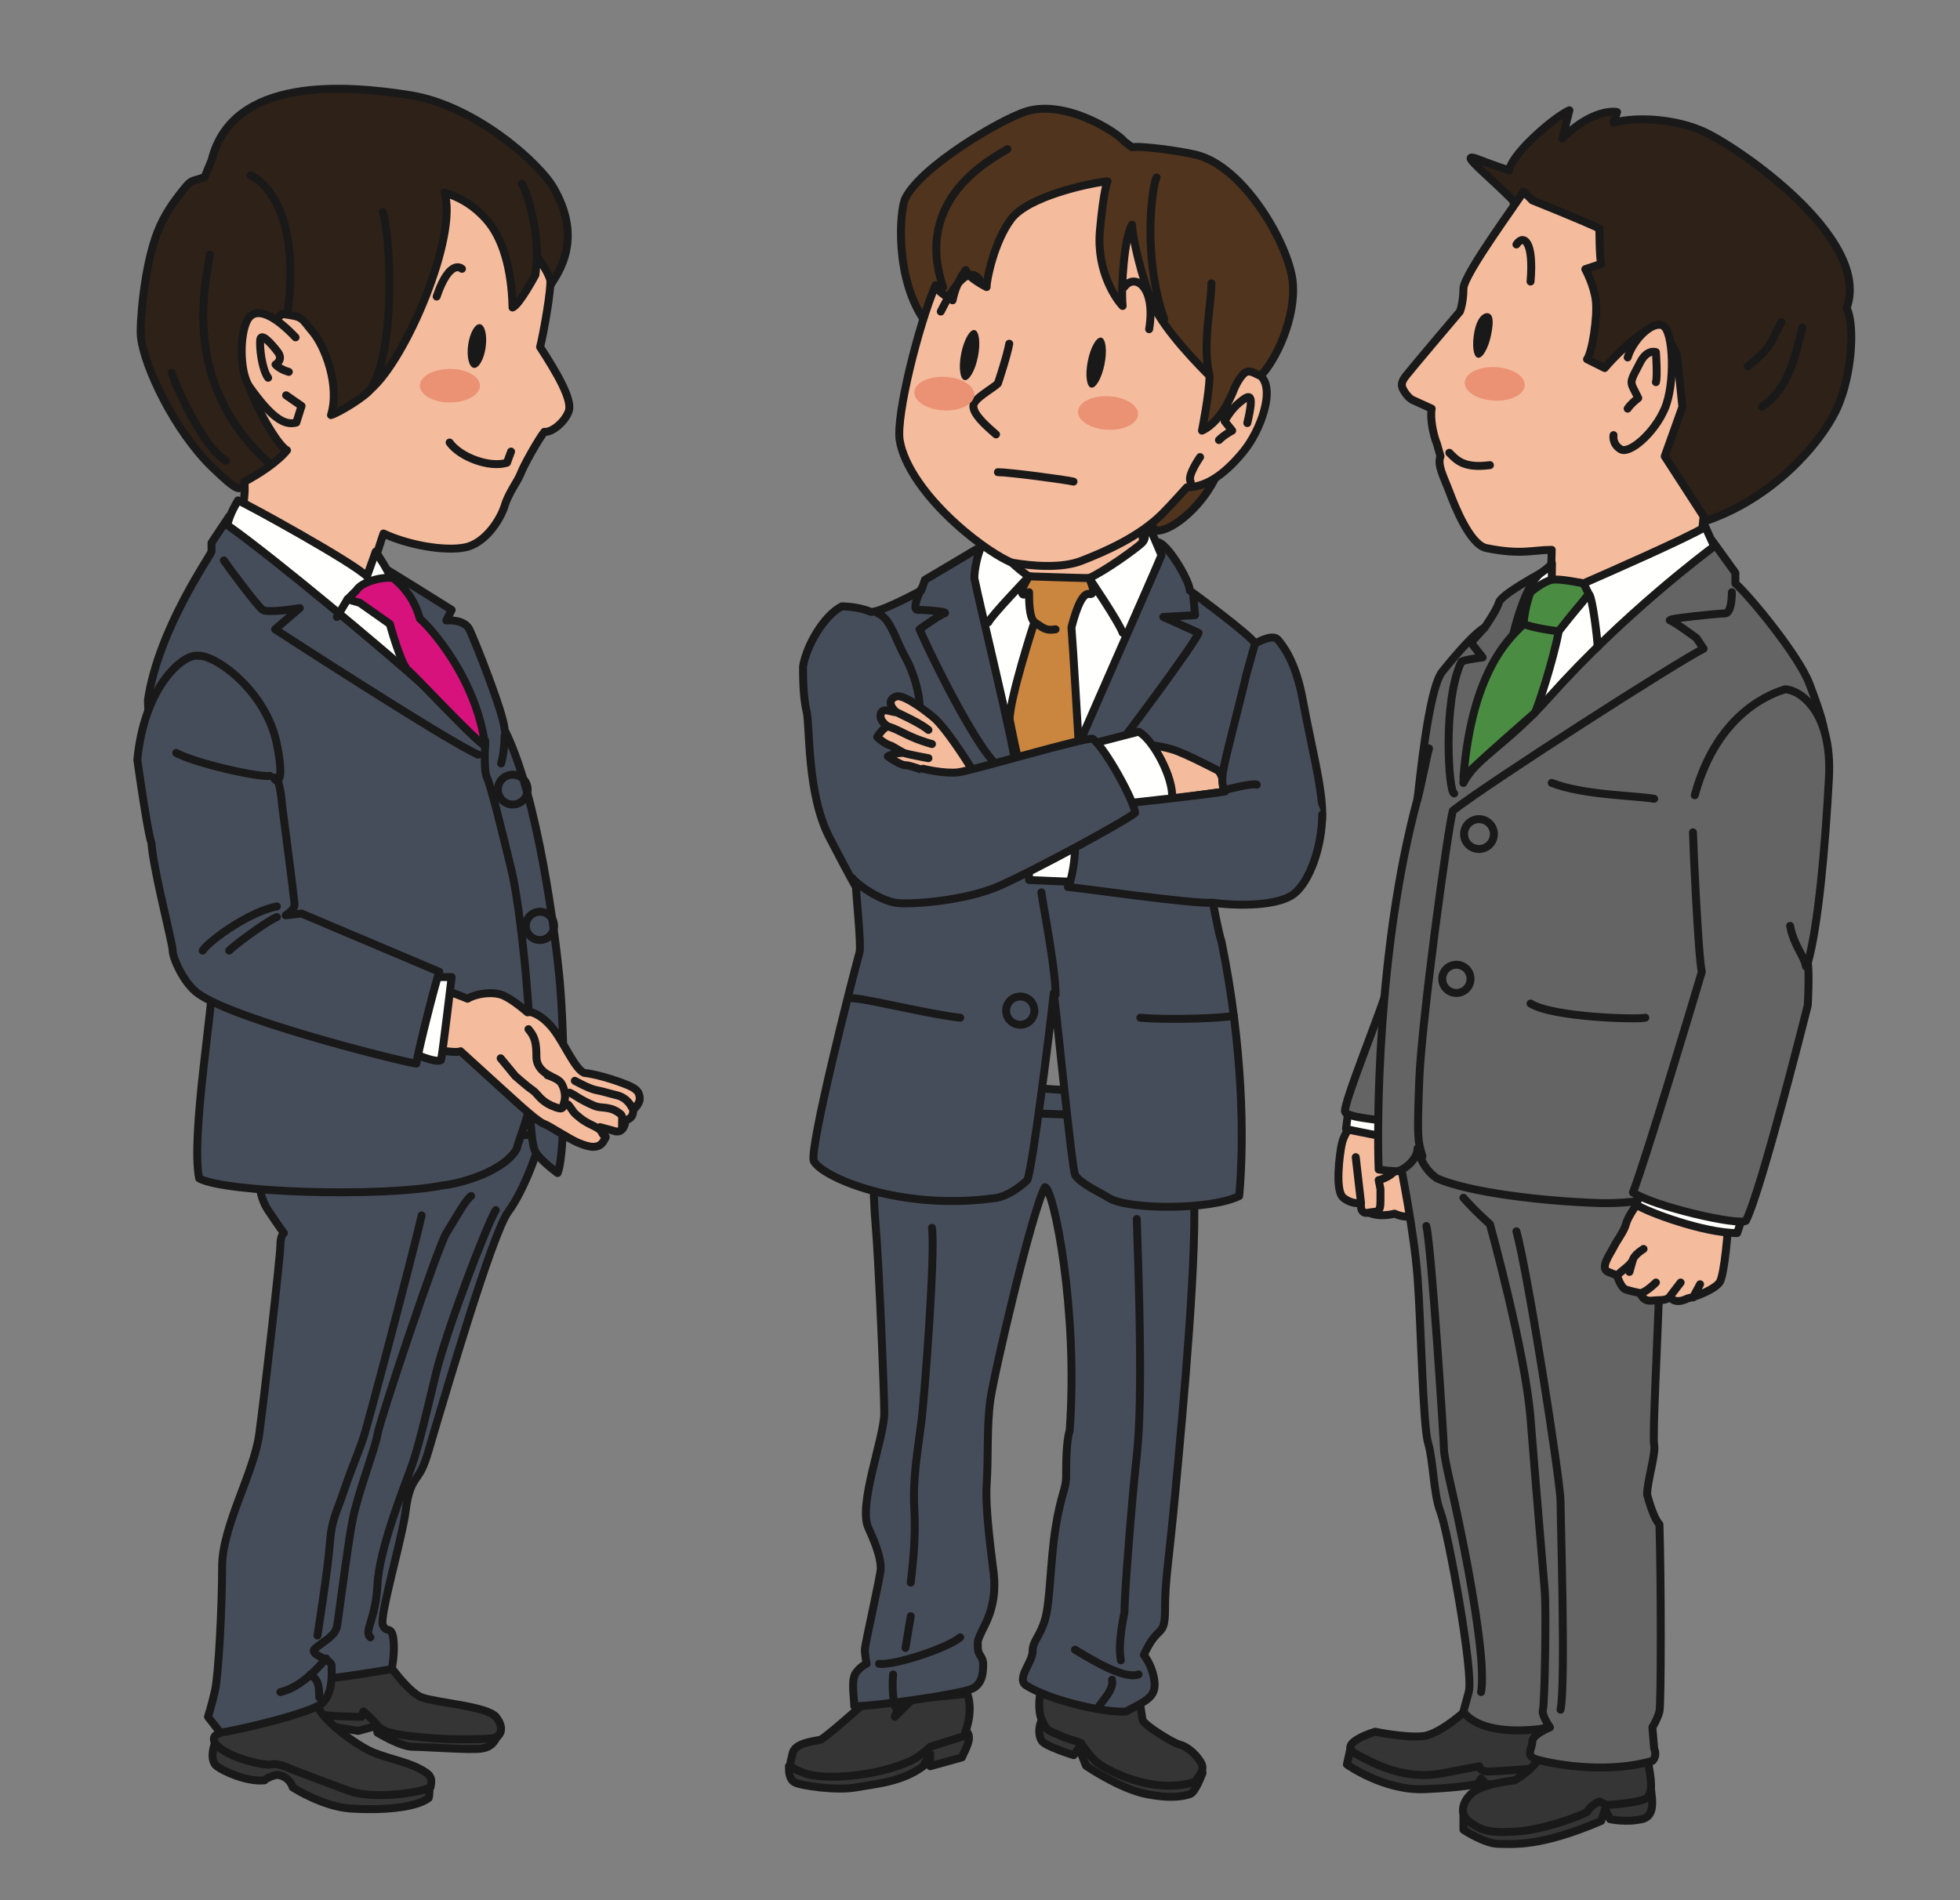 <?xml version="1.0"?>
<svg xmlns="http://www.w3.org/2000/svg" width="296" height="287" viewBox="0 0 296 287">
  <rect x="0" y="0" width="296" height="287" fill="#808080" stroke="none"/>
  <defs>
    <linearGradient id="a" gradientUnits="userSpaceOnUse" x1="203.89" y1="48.298" x2="204.29" y2="48.298">
      <stop offset="0" stop-color="#50341D"/>
      <stop offset="1" stop-color="#2D2118"/>
    </linearGradient>
  </defs>
  <path d="M203.676 170.526s-.8 1.068-1.066 2.4c-.267 1.333-1.067 6.933.266 8 1.333 1.066 2.667.801 2.667.801.8 1.066 0 1.066 1.6 1.599 1.601.533 3.467 0 3.467 0s1.6.8 2.666.267c1.067-.534 3.468-7.468 3.734-8.534.266-1.067-4-4-4-4l-8-.803-1.334.27" fill="#F4BB9D"/>
  <path d="M203.676 170.526s-.8 1.068-1.066 2.4c-.267 1.333-1.067 6.933.266 8 1.333 1.066 2.667.801 2.667.801.8 1.066 0 1.066 1.6 1.599 1.601.533 3.467 0 3.467 0s1.6.8 2.666.267c1.067-.534 3.468-7.468 3.734-8.534.266-1.067-4-4-4-4l-8-.803-1.334.27z" stroke="#1A1919" stroke-width="1.2" stroke-linecap="round" stroke-linejoin="round" fill="none"/>
  <path d="M204.744 174.793l.799 6.934s-.265 1.729 1.068 1.461c1.333-.265 1.865.137 1.865-1.729v-1.866l-.267-1.334c1.067-.267 2.667-1.066 2.667-2.133" fill="#F4BB9D"/>
  <path d="M204.744 174.793l.799 6.934s-.265 1.729 1.068 1.461c1.333-.265 1.865.137 1.865-1.729v-1.866l-.267-1.334c1.067-.267 2.667-1.066 2.667-2.133" stroke="#1A1919" stroke-width="1.2" stroke-linecap="round" stroke-linejoin="round" fill="none"/>
  <path d="M203.276 170.526c.801.267 6.668 1.333 6.668 1.333l.265-2.667-6.666-.799-.267 2.133" fill="#FFFFFE"/>
  <path d="M203.276 170.526c.801.267 6.668 1.333 6.668 1.333l.265-2.667-6.666-.799-.267 2.133z" stroke="#1A1919" stroke-width="1.2" stroke-linecap="round" stroke-linejoin="round" fill="none"/>
  <path d="M56.21 257.726l.071.353.729 3.647s3.467 2.133 5.333 2.133c1.867 0 8.801.533 10.401.266 1.599-.266 1.866-1.066 2.4-1.866.533-.8-.267-2.934-.267-2.934l-18.667-1.599" fill="#343534"/>
  <path d="M56.21 257.726l.071.353.729 3.647s3.467 2.133 5.333 2.133c1.867 0 8.801.533 10.401.266 1.599-.266 1.866-1.066 2.4-1.866.533-.8-.267-2.934-.267-2.934l-18.667-1.599z" stroke="#1A1919" stroke-width="1.2" stroke-linecap="round" stroke-linejoin="round" fill="none"/>
  <path d="M46.876 257.992l.801 2.401 6.4 1.066 2.933-.8-.8-3.733-9.334 1.066" fill="#343534"/>
  <path d="M46.876 257.992l.801 2.401 6.4 1.066 2.933-.8-.8-3.733-9.334 1.066z" stroke="#1A1919" stroke-width="1.2" stroke-linecap="round" stroke-linejoin="round" fill="none"/>
  <path d="M32.477 263.325c-.267.534-.8 2.667.267 3.468 1.066.8 4.533 2.399 7.199 2.133.261-.326 1.576-.903 2.134-.801 1.725.318 2.133 1.867 2.133 1.867s4.533 2.934 8.8 3.2c4.267.267 9.6 0 11.734-1.599.266-1.068 0-3.468 0-3.468s-31.734-5.867-32.267-4.8" fill="#343534"/>
  <path d="M32.477 263.325c-.267.534-.8 2.667.267 3.468 1.066.8 4.533 2.399 7.199 2.133.261-.326 1.576-.903 2.134-.801 1.725.318 2.133 1.867 2.133 1.867s4.533 2.934 8.8 3.2c4.267.267 9.6 0 11.734-1.599.266-1.068 0-3.468 0-3.468s-31.734-5.867-32.267-4.8z" stroke="#1A1919" stroke-width="1.2" stroke-linecap="round" stroke-linejoin="round" fill="none"/>
  <path d="M58.077 250.525s3.467 5.068 5.6 5.868c2.133.799 9.867 1.333 11.2 2.932 1.333 1.601.799 2.933-.267 3.2-1.066.268-6.933.267-9.866 0-2.934-.266-6.668-.533-7.734-1.866-1.067-1.334-2.134-2.134-2.134-2.134l-.266.8s-5.867.001-6.933-.532c-1.067-.534-1.067-7.2-1.067-7.2l11.467-1.068" fill="#343534"/>
  <path d="M58.077 250.525s3.467 5.068 5.6 5.868c2.133.799 9.867 1.333 11.2 2.932 1.333 1.601.799 2.933-.267 3.2-1.066.268-6.933.267-9.866 0-2.934-.266-6.668-.533-7.734-1.866-1.067-1.334-2.134-2.134-2.134-2.134l-.266.8s-5.867.001-6.933-.532c-1.067-.534-1.067-7.2-1.067-7.2l11.467-1.068z" stroke="#1A1919" stroke-width="1.2" stroke-linecap="round" stroke-linejoin="round" fill="none"/>
  <path d="M33.277 261.726c-.533.266-1.334.532-.8 1.599 1.6 2.134 7.466 3.467 8.533 3.2 1.067-.266 3.2.8 3.2.8s6.259 2.389 8.534 3.2c3.733 1.333 10.666.268 12.266-.533.267-1.333.267-1.867-1.866-2.933-2.134-1.067-5.334-1.599-7.467-2.666-2.134-1.068-6.667-4.268-7.734-6.667-1.067-2.401-13.333 2.666-14.666 4" fill="#343534"/>
  <path d="M33.277 261.726c-.533.266-1.334.532-.8 1.599 1.6 2.134 7.466 3.467 8.533 3.2 1.067-.266 3.2.8 3.2.8s6.259 2.389 8.534 3.2c3.733 1.333 10.666.268 12.266-.533.267-1.333.267-1.867-1.866-2.933-2.134-1.067-5.334-1.599-7.467-2.666-2.134-1.068-6.667-4.268-7.734-6.667-1.067-2.401-13.333 2.666-14.666 4z" stroke="#1A1919" stroke-width="1.2" stroke-linecap="round" stroke-linejoin="round" fill="none"/>
  <path d="M81.544 171.325c.266 1.334-2.4 8.534-4.8 11.734-2.401 3.2-9.6 28-10.667 31.466-1.067 3.467-1.6 5.868-2.4 7.467-.8 1.601-1.867 1.866-2.4 6.133-.533 4.268-4.001 16-3.467 17.334.533 1.334 1.333.001 1.6 2.134.267 2.133-.266 4.532-.266 4.532s-4.534.801-8.801 1.334c-4.266.533-7.467-.8-7.467-.8s4.534-34.933 4.801-36c.266-1.066 5.067-3.2 5.067-3.2s5.333-35.201 5.333-38.134c0-2.932 23.467-4 23.467-4" fill="#464D5A"/>
  <path d="M81.544 171.325c.266 1.334-2.4 8.534-4.8 11.734-2.401 3.2-9.6 28-10.667 31.466-1.067 3.467-1.6 5.868-2.4 7.467-.8 1.601-1.867 1.866-2.4 6.133-.533 4.268-4.001 16-3.467 17.334.533 1.334 1.333.001 1.6 2.134.267 2.133-.266 4.532-.266 4.532s-4.534.801-8.801 1.334c-4.266.533-7.467-.8-7.467-.8s4.534-34.933 4.801-36c.266-1.066 5.067-3.2 5.067-3.2s5.333-35.201 5.333-38.134c0-2.932 23.467-4 23.467-4z" stroke="#1A1919" stroke-width="1.2" stroke-linecap="round" stroke-linejoin="round" fill="none"/>
  <path d="M39.144 176.659c0 .8-.268 3.734 1.333 6.134 1.6 2.399 2.399 3.466 2.399 3.466s-.533.266-.533 1.866c0 1.601-2.4 22.668-3.199 28.534-.801 5.866-5.6 13.866-5.6 20s-.534 16.267-1.067 18.666c-.534 2.401-1.067 4-1.067 4l1.867 2.401c2.133-.267 13.867-2.933 15.467-4.534 1.599-1.599 1.333-4.532 1.333-5.599 0-1.068-3.734-1.601-2.4-2.667 1.333-1.067 2.933-1.867 3.2-3.2.267-1.333 1.6-12.267 2.4-16.267.8-4 3.466-10.934 3.733-12.8.267-1.866 9.066-28.266 10.4-30.4 1.334-2.134 2.933-5.067 3.734-5.6" fill="#464D5A"/>
  <path d="M39.144 176.659c0 .8-.268 3.734 1.333 6.134 1.6 2.399 2.399 3.466 2.399 3.466s-.533.266-.533 1.866c0 1.601-2.4 22.668-3.199 28.534-.801 5.866-5.6 13.866-5.6 20s-.534 16.267-1.067 18.666c-.534 2.401-1.067 4-1.067 4l1.867 2.401c2.133-.267 13.867-2.933 15.467-4.534 1.599-1.599 1.333-4.532 1.333-5.599 0-1.068-3.734-1.601-2.4-2.667 1.333-1.067 2.933-1.867 3.2-3.2.267-1.333 1.6-12.267 2.4-16.267.8-4 3.466-10.934 3.733-12.8.267-1.866 9.066-28.266 10.4-30.4 1.334-2.134 2.933-5.067 3.734-5.6m-21.867 69.866c-.8.8-3.467 4.268-6.934 5.068m21.334-72c-.8 3.732-8 31.2-8.801 33.599-.799 2.401-1.866 4.8-2.933 8-1.066 3.201-1.867 4.268-2.133 8-.267 3.734-1.867 13.867-1.867 13.867m-1.067 5.867c1.067.8 1.334 1.334 1.334 3.467m26.667-73.6c-1.333 2.133-7.467 18.133-9.067 24.8-1.6 6.666-2.666 11.199-3.733 14.133-1.067 2.933-4.801 12.266-5.067 17.599-.266 5.334-2.133 7.2-1.067 8" stroke="#1A1919" stroke-width="1.2" stroke-linecap="round" stroke-linejoin="round" fill="none"/>
  <path d="M34.61 77.992l-2.667 4v1.334c-.266.8-8 11.734-9.6 22.4 0 1.333.533 11.466 1.334 14.933.8 3.467 7.999 27.2 8.266 28 .534 1.6-3.199 22.934-1.866 29.333 3.733 2.134 27.2 2.934 36.8 1.067 2.667-.266 9.333-2.133 11.2-5.6 0-.533 1.599-4.267 2.133-7.467-.267 1.601 0 6.402.534 7.735.533 1.332 3.466 3.465 3.466 3.465 1.334-3.2 1.067-21.333.267-29.599-.597-6.162-3.2-27.2-8.267-37.334 0-2.133-4.533-13.6-5.333-15.2-.8-1.6-3.467-1.333-3.467-1.333l.8-1.6s-9.334-5.867-12.533-7.733c-3.2-1.867-21.067-6.401-21.067-6.401" fill="#464D5A"/>
  <path d="M34.61 77.992l-2.667 4v1.334c-.266.8-8 11.734-9.6 22.4 0 1.333.533 11.466 1.334 14.933.8 3.467 7.999 27.2 8.266 28 .534 1.6-3.199 22.934-1.866 29.333 3.733 2.134 27.2 2.934 36.8 1.067 2.667-.266 9.333-2.133 11.2-5.6 0-.533 1.599-4.267 2.133-7.467-.267 1.601 0 6.402.534 7.735.533 1.332 3.466 3.465 3.466 3.465 1.334-3.2 1.067-21.333.267-29.599-.597-6.162-3.2-27.2-8.267-37.334 0-2.133-4.533-13.6-5.333-15.2-.8-1.6-3.467-1.333-3.467-1.333l.8-1.6s-9.334-5.867-12.533-7.733c-3.2-1.867-21.067-6.401-21.067-6.401z" stroke="#1A1919" stroke-width="1.2" stroke-linecap="round" stroke-linejoin="round" fill="none"/>
  <path d="M30.896 26.75c-2.061.77-1.855.21-3.265 1.979-1.41 1.77-2.802 3.664-3.846 6.339-2.08 5.334-2.7 14.096-2.502 15.848.509 4.505 5.093 14.185 10.816 19.71 4.106 3.964 3.834 3.055 4.629 2.965 2.15.026 22.295-14.06 22.295-14.06l23.94-16.125c.645-1.414 5.435-6.518.737-14.843-2.039-3.795-11.892-12.611-21.73-14.182-9.84-1.571-26.892-2.864-30.019 9.835l-1.055 2.534" fill="#2D2118"/>
  <path d="M30.896 26.75c-2.061.77-1.855.21-3.265 1.979-1.41 1.77-2.802 3.664-3.846 6.339-2.08 5.334-2.7 14.096-2.502 15.848.509 4.505 5.093 14.185 10.816 19.71 4.106 3.964 3.834 3.055 4.629 2.965 2.15.026 22.295-14.06 22.295-14.06l23.94-16.125c.645-1.414 5.435-6.518.737-14.843-2.039-3.795-11.892-12.611-21.73-14.182-9.84-1.571-26.892-2.864-30.019 9.835l-1.055 2.534z" stroke="#1A1919" stroke-width="1.2" stroke-linecap="round" stroke-linejoin="round" fill="none"/>
  <path d="M83.108 42.316c.15 1.326-.986 7.895-1.541 10.104 2.599 4 4.933 8.03 4.318 9.71-.615 1.68-2.586 3.244-3.675 3.099-.94 1.18-3.17 5.189-3.581 6.309-.41 1.12-1.82 2.889-2.405 4.834-.586 1.945-2.846 5.689-5.995 6.314-3.15.624-8.629-.367-12.314-2.097 0 0-2.021 5.864-1.901 6.924 0 0-18.892-8.062-19.747-8.502 0 0 .906-3.86.636-6.244 2.03-1.035 5.03-2.985 6.44-4.754-1.709-.88-5.492-8.235-5.642-9.56-.15-1.325.025-2.15.025-2.15.73-3.035 3.166-7.603 4.9-8.873 3.27.436 2.741.495 4.6 2.7 1.859 2.205 4.138 8.121 2.762 12.57 1.295-.415 5.06-2.719 6-3.899 5.381-4.634 13.208-23.231 11.134-29.706 1.945.586 4.215 1.671 6.369 4.111 2.401 2.719 3.784 7.354 3.913 13.244 1.029-.385 3.465-4.953 3.465-4.953l.23-2.71s1.565 1.97 2.009 3.529" fill="#F4BB9D"/>
  <path d="M83.108 42.316c.15 1.326-.986 7.895-1.541 10.104 2.599 4 4.933 8.03 4.318 9.71-.615 1.68-2.586 3.244-3.675 3.099-.94 1.18-3.17 5.189-3.581 6.309-.41 1.12-1.82 2.889-2.405 4.834-.586 1.945-2.846 5.689-5.995 6.314-3.15.624-8.629-.367-12.314-2.097 0 0-2.021 5.864-1.901 6.924 0 0-18.892-8.062-19.747-8.502 0 0 .906-3.86.636-6.244 2.03-1.035 5.03-2.985 6.44-4.754-1.709-.88-5.492-8.235-5.642-9.56-.15-1.325.025-2.15.025-2.15.73-3.035 3.166-7.603 4.9-8.873 3.27.436 2.741.495 4.6 2.7 1.859 2.205 4.138 8.121 2.762 12.57 1.295-.415 5.06-2.719 6-3.899 5.381-4.634 13.208-23.231 11.134-29.706 1.945.586 4.215 1.671 6.369 4.111 2.401 2.719 3.784 7.354 3.913 13.244 1.029-.385 3.465-4.953 3.465-4.953l.23-2.71s1.565 1.97 2.009 3.529z" stroke="#1A1919" stroke-width="1.2" stroke-linecap="round" stroke-linejoin="round" fill="none"/>
  <path d="M73.345 52.456c-.256 1.823-1.054 3.219-1.783 3.116-.73-.102-1.113-1.662-.858-3.486.255-1.822 1.053-3.218 1.782-3.116.73.102 1.114 1.663.859 3.486" fill="#1A1919"/>
  <path d="M69.765 40.604c-.885-.705-2.414.005-3.82 4.19m12.836-17.017c.945 1.235 2.429 7.24 2.318 11.01m-23.307-6.758c1.185 3.355 2.072 20.698-1.804 26.772m-18.143-32.3c1.12.41 7.754 4.491 5.576 20.839m-11.737-8.871c-.406 3.535-4.822 19.062 8.924 31.464M25.917 56.296c1.184 3.355 5.058 11.505 8.212 13.295" stroke="#1A1919" stroke-width="1.2" stroke-linecap="round" stroke-linejoin="round" fill="none"/>
  <path d="M43.21 59.708l2.329 1.616-.79 2.505c-1.867.532-3.86-.906-7.048-5.376-1.647-2.307-1.519-8.684-.109-10.454 1.41-1.77 4.3.051 7.044 2.961" fill="#F4BB9D"/>
  <path d="M43.21 59.708l2.329 1.616-.79 2.505c-1.867.532-3.86-.906-7.048-5.376-1.647-2.307-1.519-8.684-.109-10.454 1.41-1.77 4.3.051 7.044 2.961" stroke="#1A1919" stroke-width="1.2" stroke-linecap="round" stroke-linejoin="round" fill="none"/>
  <path d="M43.615 56.174c-1.385-.38-2.005-1.115-2.005-1.115s1.265-.679.321-1.914c-.945-1.236-2.479-2.941-2.625-1.851-.145 1.09.244 4.535 1.19 5.77" fill="#F4BB9D"/>
  <path d="M43.615 56.174c-1.385-.38-2.005-1.115-2.005-1.115s1.265-.679.321-1.914c-.945-1.236-2.479-2.941-2.625-1.851-.145 1.09.244 4.535 1.19 5.77m27.405 9.783c1.595 2.234 6.074 3.875 8.664 3.046l.615-1.68" stroke="#1A1919" stroke-width="1.2" stroke-linecap="round" stroke-linejoin="round" fill="none"/>
  <path d="M59.143 87.592c-.267-1.067-2.4-4.266-2.4-4.266l-1.333 3.733c-2.133-2.133-18.133-10.933-19.467-11.467 0 0-1.333 2.134-1.6 3.734 7.2 5.066 24 19.2 29.067 23.733 5.067 4.533 7.467 7.2 9.867 9.6-1.067-4-7.467-15.467-9.867-18.133-2.4-2.667-4.267-6.934-4.267-6.934" fill="#FFFFFE"/>
  <path d="M59.143 87.592c-.267-1.067-2.4-4.266-2.4-4.266l-1.333 3.733c-2.133-2.133-18.133-10.933-19.467-11.467 0 0-1.333 2.134-1.6 3.734 7.2 5.066 24 19.2 29.067 23.733 5.067 4.533 7.467 7.2 9.867 9.6-1.067-4-7.467-15.467-9.867-18.133-2.4-2.667-4.267-6.934-4.267-6.934z" stroke="#1A1919" stroke-width="1.2" stroke-linecap="round" stroke-linejoin="round" fill="none"/>
  <path d="M53.81 89.192c.8-1.333 4-2.132 5.6-1.866 1.6 1.333 3.2 3.2 4 6.133 1.6 1.333 8.533 9.067 9.867 19.2-1.334-.533-10.934-10.933-11.734-11.467-1.066-1.066-2.667-6.933-2.667-6.933l-4.533-3.2-1.866-.533 1.333-1.334" fill="#D8127D"/>
  <path d="M53.81 89.192c.8-1.333 4-2.132 5.6-1.866 1.6 1.333 3.2 3.2 4 6.133 1.6 1.333 8.533 9.067 9.867 19.2-1.334-.533-10.934-10.933-11.734-11.467-1.066-1.066-2.667-6.933-2.667-6.933l-4.533-3.2-1.866-.533 1.333-1.334zm-20-4.533c.533.8 5.066 6.934 5.867 7.467.8.533 5.6-.267 5.6-.267l-3.734 3.2s25.867 16.8 30.667 18.934m1.067-2.134c0 .8-.267 4.533.267 5.6.533 1.067 2.399 8.534 3.733 14.134 1.333 5.599 3.199 22.933 2.933 33.333m-4-53.867c0 1.6-.267 3.467-.533 4.267" stroke="#1A1919" stroke-width="1.2" stroke-linecap="round" stroke-linejoin="round" fill="none"/>
  <path d="M65.01 148.926c1.6.266 5.6 1.933 5.6 1.933 1.333-.8 4-1.2 5.6-.4 1.6.8 3.466 2.467 3.466 2.467.534-.267 2.4.533 4 2.667s3.2 5.932 4.534 6.466c2.4.266 6 1.535 7.066 2.067 1.067.533 1.334 1.066 1.334 1.866 0 .801-1 1.667-1 1.667s.2 1.267-1.134 1.533c-.266 2.401-1.866 1.601-1.866 1.601l-2-.534c.533 2.134 1.333.8.533 2.134-.8 1.334-2.399.798-3.733.266-1.334-.533-4.533-2.666-5.334-2.932-.8-.268-3.733-2.934-3.733-2.934s-5.6-5.066-8.8-8c-1.067.533-7.467-1.066-7.467-1.066-.8-2.934 1.867-8.801 1.867-8.801h1.067" fill="#F4BB9D"/>
  <path d="M65.01 148.926c1.6.266 5.6 1.933 5.6 1.933 1.333-.8 4-1.2 5.6-.4 1.6.8 3.466 2.467 3.466 2.467.534-.267 2.4.533 4 2.667s3.2 5.932 4.534 6.466c2.4.266 6 1.535 7.066 2.067 1.067.533 1.334 1.066 1.334 1.866 0 .801-1 1.667-1 1.667s.2 1.267-1.134 1.533c-.266 2.401-1.866 1.601-1.866 1.601l-2-.534c.533 2.134 1.333.8.533 2.134-.8 1.334-2.399.798-3.733.266-1.334-.533-4.533-2.666-5.334-2.932-.8-.268-3.733-2.934-3.733-2.934s-5.6-5.066-8.8-8c-1.067.533-7.467-1.066-7.467-1.066-.8-2.934 1.867-8.801 1.867-8.801h1.067zm14.8 6.533c1 1.2 1.2 2.066 1.2 4.2 0 2.03 2.133 2.867 2.133 2.867-1.807-.452.976.129 1.6 1.067.533.8.734 2.066.467 2.866-.267.8.067 1.4-1.8.6-1.867-.8-2.2-1.867-3-2.4-.8-.534-2.6-2.133-2.6-2.133l-2.2-2.667m11.2 3.4s2.122 1.184 3.2 1.4c1.333.267 1.114.278 3.2.8 1.6.4 2.2 1.8 2.2 1.8m-9.4-2.2c.734.245 1.4 1 3.8 2 .984.41 2.2 0 3.6 1 .686.491.533.333.533 2.2m-8.133-3.4c1.066 1.332.533 1 1.866 2.067 1.334 1.066 2.933 1.333 3.2 2.133" stroke="#1A1919" stroke-width="1.2" stroke-linecap="round" stroke-linejoin="round" fill="none"/>
  <path d="M65.277 147.592h2.933s-1.333 11.2-1.6 12.533c-.8.534-4.267-1.066-4.267-1.066l2.934-11.467" fill="#FFFFFE"/>
  <path d="M65.277 147.592h2.933s-1.333 11.2-1.6 12.533c-.8.534-4.267-1.066-4.267-1.066l2.934-11.467z" stroke="#1A1919" stroke-width="1.2" stroke-linecap="round" stroke-linejoin="round" fill="none"/>
  <path d="M22.876 127.326c-.533-1.333-1.866-10.667-2.133-12.534 1.067-11.199 6.934-15.999 9.067-15.733 2.667-.266 10.4 5.334 12 13.334 1.6 8-1.067 4.799-.267 5.066.8.267 1.067 4.267 1.067 4.267s1.867 14.133 1.867 14.933c0 .8-1.334 1.6-1.334 1.6l2.4-.266 20.8 8.8c-.8 2.399-3.199 11.999-3.466 13.866-2.134-.266-27.683-6.628-33.067-10.667-2.133-1.599-3.733-5.333-3.733-6.399 0-1.067-2.933-12.267-3.201-16.267" fill="#464D5A"/>
  <path d="M22.876 127.326c-.533-1.333-1.866-10.667-2.133-12.534 1.067-11.199 6.934-15.999 9.067-15.733 2.667-.266 10.4 5.334 12 13.334 1.6 8-1.067 4.799-.267 5.066.8.267 1.067 4.267 1.067 4.267s1.867 14.133 1.867 14.933c0 .8-1.334 1.6-1.334 1.6l2.4-.266 20.8 8.8c-.8 2.399-3.199 11.999-3.466 13.866-2.134-.266-27.683-6.628-33.067-10.667-2.133-1.599-3.733-5.333-3.733-6.399 0-1.067-2.933-12.267-3.201-16.267zm7.734 16.267c.8-1.334 6.933-5.867 11.2-6.667m0 1.6c-1.333.533-6.133 4-7.2 5.067m6.133-26.401c-1.6.267-11.2-1.866-14.133-3.466m53.075 5.545a2.25 2.25 0 11-4.502 0 2.25 2.25 0 014.502 0zM52.477 90.526l-1.6 2.666" stroke="#1A1919" stroke-width="1.2" stroke-linecap="round" stroke-linejoin="round" fill="none"/>
  <path d="M72.476 58.259c0 1.399-2.029 2.533-4.533 2.533-2.504 0-4.533-1.134-4.533-2.533s2.029-2.533 4.533-2.533c2.504 0 4.533 1.134 4.533 2.533" fill="#EB9174"/>
  <path d="M83.677 139.859a2.133 2.133 0 11-4.266 0 2.133 2.133 0 014.266 0z" stroke="#1A1919" stroke-width="1.2" stroke-linecap="round" stroke-linejoin="round" fill="none"/>
  <path d="M209.411 149.456c-.268 1.867-6.802 17.736-6.268 18.536.533.801 4.533 1.068 5.867 1.334 1.333.267 1.333-19.467 1.333-19.467l-.932-.403" fill="#636463"/>
  <path d="M209.411 149.456c-.268 1.867-6.802 17.736-6.268 18.536.533.801 4.533 1.068 5.867 1.334 1.333.267 1.333-19.467 1.333-19.467l-.932-.403z" stroke="#1A1919" stroke-width="1.2" stroke-linecap="round" stroke-linejoin="round" fill="none"/>
  <path d="M203.944 264.125l-.534 2.4s5.6 4.001 11.733 3.734c6.133-.267 8-.8 8-.8l.533-.8.8.8s7.201.8 8.268 0c1.066-.8 1.066-1.601.532-3.467-.532-1.867-29.332-1.867-29.332-1.867" fill="#343534"/>
  <path d="M203.944 264.125l-.534 2.4s5.6 4.001 11.733 3.734c6.133-.267 8-.8 8-.8l.533-.8.8.8s7.201.8 8.268 0c1.066-.8 1.066-1.601.532-3.467-.532-1.867-29.332-1.867-29.332-1.867z" stroke="#1A1919" stroke-width="1.2" stroke-linecap="round" stroke-linejoin="round" fill="none"/>
  <path d="M221.81 257.992s-4.267 4-6.934 4.267c-2.667.266-7.199-.673-7.199-.673s-5.866 1.739-2.933 3.34c2.932 1.599 7.465 4 13.066 2.933l5.6-1.067s.001.8 1.334.8c1.333 0 8-.533 8-.533s4-5.868 3.732-7.734c-.267-1.866-14.666-1.333-14.666-1.333" fill="#343534"/>
  <path d="M221.81 257.992s-4.267 4-6.934 4.267c-2.667.266-7.199-.673-7.199-.673s-5.866 1.739-2.933 3.34c2.932 1.599 7.465 4 13.066 2.933l5.6-1.067s.001.8 1.334.8c1.333 0 8-.533 8-.533s4-5.868 3.732-7.734c-.267-1.866-14.666-1.333-14.666-1.333z" stroke="#1A1919" stroke-width="1.2" stroke-linecap="round" stroke-linejoin="round" fill="none"/>
  <path d="M221.01 273.459v2.933s3.2 2.133 5.333 2.133 6.133.534 15.467-3.466l.533-1.6c0-.533.8 1.333.8 1.333s2.4.532 4.801 0c2.399-.533 1.332-3.733 1.332-5.333s-9.067.267-9.067.267l-19.199 3.733" fill="#343534"/>
  <path d="M221.01 273.459v2.933s3.2 2.133 5.333 2.133 6.133.534 15.467-3.466l.533-1.6c0-.533.8 1.333.8 1.333s2.4.532 4.801 0c2.399-.533 1.332-3.733 1.332-5.333s-9.067.267-9.067.267l-19.199 3.733z" stroke="#1A1919" stroke-width="1.2" stroke-linecap="round" stroke-linejoin="round" fill="none"/>
  <path d="M233.543 264.125c-1.334 1.867-2.133 3.2-4.799 4.801-2.133.266-5.334.801-6.667 2.133-1.333 1.333-1.69 3.14 0 4.266 1.599 1.067 2.642 1.62 6.933 1.334 4-.267 9.067-2.134 10.666-2.933.533-1.067 1.867-1.601 1.867-1.601l1.067.534s4.801-.267 6.134-1.067c.799-1.067.799-2.133 0-6.133l-15.201-1.334" fill="#343534"/>
  <path d="M233.543 264.125c-1.334 1.867-2.133 3.2-4.799 4.801-2.133.266-5.334.801-6.667 2.133-1.333 1.333-1.69 3.14 0 4.266 1.599 1.067 2.642 1.62 6.933 1.334 4-.267 9.067-2.134 10.666-2.933.533-1.067 1.867-1.601 1.867-1.601l1.067.534s4.801-.267 6.134-1.067c.799-1.067.799-2.133 0-6.133l-15.201-1.334z" stroke="#1A1919" stroke-width="1.2" stroke-linecap="round" stroke-linejoin="round" fill="none"/>
  <path d="M234.077 186.259s-1.601 10.933-1.601 13.866c0 2.934.8 29.601 1.867 33.334 1.066 3.733 3.467 26.4 3.467 26.4l-2.667.8-2.667.533c-9.6 1.068-11.466-2.667-11.466-2.667l.8-2.932c.8-2.933-3.2-24.534-4.267-27.2-1.067-2.666-1.067-7.734-1.867-10.401-.8-2.666-1.066-18.133-1.599-25.066-.534-6.934-2.401-16-2.667-17.601l-1.067-3.466" fill="#636463"/>
  <path d="M234.077 186.259s-1.601 10.933-1.601 13.866c0 2.934.8 29.601 1.867 33.334 1.066 3.733 3.467 26.4 3.467 26.4l-2.667.8-2.667.533c-9.6 1.068-11.466-2.667-11.466-2.667l.8-2.932c.8-2.933-3.2-24.534-4.267-27.2-1.067-2.666-1.067-7.734-1.867-10.401-.8-2.666-1.066-18.133-1.599-25.066-.534-6.934-2.401-16-2.667-17.601l-1.067-3.466" stroke="#1A1919" stroke-width="1.2" stroke-linecap="round" stroke-linejoin="round" fill="none"/>
  <path d="M221.01 180.926c1.6 1.867 4 4 4 4s5.333 19.199 6.133 29.333c.801 10.134 1.867 22.667 2.133 25.866.267 3.2 0 17.334-.266 18.134-.266.8 1.067 2.667 1.067 2.667s-2.667 1.066-2.667 2.133c0 1.066-1.067 2.132.534 2.667 1.599.533 10.133 2.4 17.599.266.8-.8.267-1.867.267-1.867l-.267-3.199s.8-1.334 1.067-2.401c.266-1.066.266-19.732 0-28.266-.8-.8-1.601-3.467-1.866-4.533 0-1.867 1.333-6.133 1.066-7.467-.267-1.333.533-16 .8-24.8.266-8.8 1.866-8.533 2.666-9.334.801-.8 2.933-7.199 2.933-7.199l-27.199-3.467" fill="#636463"/>
  <path d="M221.01 180.926c1.6 1.867 4 4 4 4s5.333 19.199 6.133 29.333c.801 10.134 1.867 22.667 2.133 25.866.267 3.2 0 17.334-.266 18.134-.266.8 1.067 2.667 1.067 2.667s-2.667 1.066-2.667 2.133c0 1.066-1.067 2.132.534 2.667 1.599.533 10.133 2.4 17.599.266.8-.8.267-1.867.267-1.867l-.267-3.199s.8-1.334 1.067-2.401c.266-1.066.266-19.732 0-28.266-.8-.8-1.601-3.467-1.866-4.533 0-1.867 1.333-6.133 1.066-7.467-.267-1.333.533-16 .8-24.8.266-8.8 1.866-8.533 2.666-9.334.801-.8 2.933-7.199 2.933-7.199l-27.199-3.467m-13.6 11.733c.799 3.467 2.667 32.8 2.667 33.867 0 1.066 1.333 6.667 1.333 6.667s5.334 23.466 4.266 29.867m5.334-69.601c1.866 6.934 6.666 37.867 6.666 40.801 0 2.933.8 27.466 0 31.466" stroke="#1A1919" stroke-width="1.2" stroke-linecap="round" stroke-linejoin="round" fill="none"/>
  <path d="M258.61 81.726l3.467 4.8v1.6c2.132 1.867 9.599 10.933 11.199 15.2 1.6 4.267 2.4 6.667 2.4 8.8-.266 5.066-12 63.467-12 65.066-.266 1.334-13.599 4.801-22.133 4.535-8.533-.268-19.733-1.601-24.533-3.735-2.4-1.599-2.933-4.533-2.933-4.533 0 1.867-2.402 3.512-3.201 3.467-1.265-.071-1.257-.066-2.667-.267-.265-6.133-.265-33.333 5.868-56 .266-1.867 1.599-16.533 3.733-19.2 2.947-3.684 5.333-6.133 6.399-6.667 0 0 1.868-2.666 2.134-3.733.267-1.066 4.534-3.466 6.401-4.533 1.866-1.067 25.866-4.8 25.866-4.8" fill="#636463"/>
  <path d="M258.61 81.726l3.467 4.8v1.6c2.132 1.867 9.599 10.933 11.199 15.2 1.6 4.267 2.4 6.667 2.4 8.8-.266 5.066-12 63.467-12 65.066-.266 1.334-13.599 4.801-22.133 4.535-8.533-.268-19.733-1.601-24.533-3.735-2.4-1.599-2.933-4.533-2.933-4.533 0 1.867-2.402 3.512-3.201 3.467-1.265-.071-1.257-.066-2.667-.267-.265-6.133-.265-33.333 5.868-56 .266-1.867 1.599-16.533 3.733-19.2 2.947-3.684 5.333-6.133 6.399-6.667 0 0 1.868-2.666 2.134-3.733.267-1.066 4.534-3.466 6.401-4.533 1.866-1.067 25.866-4.8 25.866-4.8z" stroke="#1A1919" stroke-width="1.2" stroke-linecap="round" stroke-linejoin="round" fill="none"/>
  <path d="M228.476 30.259c-4.532-4.533-8.532-7.467-5.066-6.133 3.466 1.333 4.534 1.6 4.534 1.6.265-2.4 6.666-8 9.066-9.067l-1.066 4.267c3.466-3.467 6.666-4.267 8.265-4l-.533 1.6c4.268-1.067 10.222-.356 14.134 1.6 5.866 2.933 24.8 16.266 21.066 26.4 1.333 2.666.8 10.934-1.866 16-2.667 5.066-9.867 13.333-20.534 16.533-10.666 3.2-3.732-2.667-3.732-2.667l-12.268-5.866-12-40.267" fill="#2D2118"/>
  <path d="M228.476 30.259c-4.532-4.533-8.532-7.467-5.066-6.133 3.466 1.333 4.534 1.6 4.534 1.6.265-2.4 6.666-8 9.066-9.067l-1.066 4.267c3.466-3.467 6.666-4.267 8.265-4l-.533 1.6c4.268-1.067 10.222-.356 14.134 1.6 5.866 2.933 24.8 16.266 21.066 26.4 1.333 2.666.8 10.934-1.866 16-2.667 5.066-9.867 13.333-20.534 16.533-10.666 3.2-3.732-2.667-3.732-2.667l-12.268-5.866-12-40.267zm-2.869 95.733a2.252 2.252 0 11-4.505 0 2.252 2.252 0 014.505 0zm-3.53 21.867a2.133 2.133 0 11-4.266 0 2.133 2.133 0 014.266 0z" stroke="#1A1919" stroke-width="1.2" stroke-linecap="round" stroke-linejoin="round" fill="none"/>
  <path d="M230.077 28.926c-.534 1.066-9.067 12.532-9.067 14.666 0 2.134-.534 3.467-.534 3.467s-7.466 8.8-8.267 9.867c-.799 1.066-.533 1.6 0 2.4.535.8 1.067 1.066 1.067 1.066l2.933 1.334c-.265 1.6.267 4 .801 5.333l.533 1.867c-.533 1.333.534 3.2 1.333 5.333.8 2.133 3.121 8.037 5.601 8.533 5.334 1.067 6.933.267 9.866.267l-.266 9.6 22.667-9.333.532-5.334-5.866-9.066 2.667-7.467-.801-7.733c-1.332-4-4.532-3.734-4.532-3.734-1.601.534-5.333 4.267-6.401 5.6l-2.667-1.333c.8-1.067 1.6-6.4 1.334-8.8-.266-2.4-1.6-4.8-1.6-4.8l2.4-.8c-.267-1.067-.267-5.333-.267-5.333-2.133-1.067-10.133-4.267-10.133-4.267l-1.333-1.333" fill="#F4BB9D"/>
  <path d="M230.077 28.926c-.534 1.066-9.067 12.532-9.067 14.666 0 2.134-.534 3.467-.534 3.467s-7.466 8.8-8.267 9.867c-.799 1.066-.533 1.6 0 2.4.535.8 1.067 1.066 1.067 1.066l2.933 1.334c-.265 1.6.267 4 .801 5.333l.533 1.867c-.533 1.333.534 3.2 1.333 5.333.8 2.133 3.121 8.037 5.601 8.533 5.334 1.067 6.933.267 9.866.267l-.266 9.6 22.667-9.333.532-5.334-5.866-9.066 2.667-7.467-.801-7.733c-1.332-4-4.532-3.734-4.532-3.734-1.601.534-5.333 4.267-6.401 5.6l-2.667-1.333c.8-1.067 1.6-6.4 1.334-8.8-.266-2.4-1.6-4.8-1.6-4.8l2.4-.8c-.267-1.067-.267-5.333-.267-5.333-2.133-1.067-10.133-4.267-10.133-4.267l-1.333-1.333zm-11.201 39.466c1.068 1.067 2.134 2.4 6.134 1.867m4-33.333c1.067-1.6 2.667-.533 2.133 5.6" stroke="#1A1919" stroke-width="1.2" stroke-linecap="round" stroke-linejoin="round" fill="none"/>
  <path d="M245.81 53.992c.8-2.666 3.733-5.6 5.333-4.8 1.601.8 1.867 8.801.267 12.534-1.6 3.733-5.333 6.933-6.666 6.133-1.334-.8-1.068-2.133-1.068-2.133" fill="#F4BB9D"/>
  <path d="M245.81 53.992c.8-2.666 3.733-5.6 5.333-4.8 1.601.8 1.867 8.801.267 12.534-1.6 3.733-5.333 6.933-6.666 6.133-1.334-.8-1.068-2.133-1.068-2.133m2.134-4c.533-.8 1.6-1.6 1.6-1.6l-.8-1.6c-.533-1.067 0-1.601 1.066-3.734 1.068-2.133 2.401-1.6 2.401-1.6s.266 3.734 0 4.534m22.132-8.267c-1.066 4-1.866 9.067-6.132 12m2.933-12.8c-1.6 2.933-1.333 3.734-5.066 6.667" stroke="#1A1919" stroke-width="1.2" stroke-linecap="round" stroke-linejoin="round" fill="none"/>
  <path d="M257.543 79.593l1.333 2.933c-1.066.8-13.6 10.133-24.799 22.666-6.789 7.598-11.141 9.224-13.067 13.067-.14.28.606-3.969.533-3.734-1.067 2.4 2.401-10.666 6.666-17.333 0 0 1.767-8.701 4.535-10.666 1.776-1.262 1.638-1.537 1.638-1.537l-.039 2.604s3.2.266 4.8.533c4.267-1.867 15.2-6.667 18.4-8.533" fill="#FFFFFE"/>
  <path d="M257.543 79.593l1.333 2.933c-1.066.8-13.6 10.133-24.799 22.666-6.789 7.598-11.141 9.224-13.067 13.067-.14.28.606-3.969.533-3.734-1.067 2.4 2.401-10.666 6.666-17.333 0 0 1.767-8.701 4.535-10.666 1.776-1.262 1.638-1.537 1.638-1.537l-.039 2.604s3.2.266 4.8.533c4.267-1.867 15.2-6.667 18.4-8.533z" stroke="#1A1919" stroke-width="1.2" stroke-linecap="round" stroke-linejoin="round" fill="none"/>
  <path d="M234.343 87.593c-1.333.266-3.2 1.866-3.2 1.866s-.8 1.867-1.066 4.8c-1.067 1.333-7.734 5.867-9.067 23.2 1.067-1.333 10.8-9.8 10.8-9.8.533-1.067 2.8-8.067 3.6-12.333 1.866-2.4 3.466-4.266 3.466-4.266l1.068-1.334-.801-1.6s-3.732-.8-4.8-.533" fill="#4B8C43"/>
  <path d="M234.343 87.593c-1.333.266-3.2 1.866-3.2 1.866s-.8 1.867-1.066 4.8c-1.067 1.333-7.734 5.867-9.067 23.2 1.067-1.333 10.8-9.8 10.8-9.8.533-1.067 2.8-8.067 3.6-12.333 1.866-2.4 3.466-4.266 3.466-4.266l1.068-1.334-.801-1.6s-3.732-.8-4.8-.533zm-4.266 6.666c1.333.533 4.533 1.067 5.333 1.067m4.534-5.6c.532.267 1.332 6.933 1.332 8m-25.466 15.333c-.267.8-1.199 5.733-1.733 7.6m47.466-31.2c0 1.6-.267 3.2-1.067 3.2-.8 0-9.066.8-8.267 1.067.801.267 4 2.667 4 2.667l1.067 1.6c-4.11 2.055-32.15 20.048-37.866 24.466-.8 2.933-4.743 32.035-5.067 40.6-.333 8.796-.265 9.127.468 11.597m19.532-56.397c4.8 1.867 12.267 1.866 15.467 2.4m-18.667 30.934c3.467 2.134 16.422 2.436 17.333 2.134" stroke="#1A1919" stroke-width="1.2" stroke-linecap="round" stroke-linejoin="round" fill="none"/>
  <path d="M247.143 181.992s-1.334 1.867-1.6 2.934c-.267 1.066-1.333 2.399-1.867 3.467-.533 1.067-2.133 3.201-.8 3.733l1.333.533s.535 1.867 1.334 2.134c.8.266 2.133.533 2.133.533.8 1.6 1.6 1.067 2.934 1.067s1.6-.538 1.6-.538c.268.535 1.068 1.068 2.666.271 1.333-.267 4-1.333 4.8-2.399.8-1.068 1.334-8.801 1.334-8.801l-13.867-2.934" fill="#F4BB9D"/>
  <path d="M247.143 181.992s-1.334 1.867-1.6 2.934c-.267 1.066-1.333 2.399-1.867 3.467-.533 1.067-2.133 3.201-.8 3.733l1.333.533s.535 1.867 1.334 2.134c.8.266 2.133.533 2.133.533.8 1.6 1.6 1.067 2.934 1.067s1.6-.538 1.6-.538c.268.535 1.068 1.068 2.666.271 1.333-.267 4-1.333 4.8-2.399.8-1.068 1.334-8.801 1.334-8.801l-13.867-2.934zm2.934 11.735s-1.601 1.599-2.401 1.599m6.134-1.599l-1.732 2.261m4.666-1.996l-1.066 1.996m-11.469-3.329c.801-.8 2.134-1.6 2.401-2.4.266-.8 1.599-1.6 1.599-1.6m-2.132 3.467l.533-1.867" stroke="#1A1919" stroke-width="1.2" stroke-linecap="round" stroke-linejoin="round" fill="none"/>
  <path d="M225.202 50.511c-.416 2.086-1.318 3.664-2.014 3.525-.696-.138-.921-1.943-.504-4.029.417-2.086 1.364-2.821 2.06-2.681.695.139.876 1.099.458 3.185" fill="#1A1919"/>
  <path d="M219.61 119.859c-.818-.021-1.793-13.816 1.092-19.906.48-.321 3.206-.642 3.206-.642l-1.764-2.243 2.065-2.276" stroke="#1A1919" stroke-width="1.2" stroke-linecap="round" stroke-linejoin="round" fill="none"/>
  <path d="M230.264 58.213c-.072 1.397-2.156 2.427-4.656 2.3-2.501-.127-4.471-1.364-4.399-2.761.071-1.397 2.156-2.427 4.657-2.299 2.5.127 4.468 1.363 4.398 2.76" fill="#EB9174"/>
  <path d="M247.676 180.126l-.533 1.866c1.601 1.067 10.133 4.267 15.2 4.267l1.067-3.2-15.734-2.933" fill="#FFFFFE"/>
  <path d="M247.676 180.126l-.533 1.866c1.601 1.067 10.133 4.267 15.2 4.267l1.067-3.2-15.734-2.933z" stroke="#1A1919" stroke-width="1.2" stroke-linecap="round" stroke-linejoin="round" fill="none"/>
  <path d="M255.944 120.126c3.465-12.8 12-15.467 13.599-16 2.133 0 7.201 3.199 6.666 13.333-.533 10.134-1.599 22.4-3.199 28 .266 1.6 0 6.4 0 6.4s-6.933 27.734-9.334 32.534c-1.066.799-13.866-2.133-17.066-4.267 1.866-4.8 9.066-28.8 10.4-33.333-.534-2.134-1.334-20.001-1.334-21.067" fill="#636463"/>
  <path d="M255.944 120.126c3.465-12.8 12-15.467 13.599-16 2.133 0 7.201 3.199 6.666 13.333-.533 10.134-1.599 22.4-3.199 28 .266 1.6 0 6.4 0 6.4s-6.933 27.734-9.334 32.534c-1.066.799-13.866-2.133-17.066-4.267 1.866-4.8 9.066-28.8 10.4-33.333-.534-2.134-1.334-20.001-1.334-21.067m14.667 14.133c.533 2.933 2.133 4.534 2.401 6.134m-124.534-3.201c-1.867 1.601-9.6 21.334-9.6 21.334l35.201 1.866s-5.334-19.466-7.2-21.066c-1.867-1.6-18.401-2.134-18.401-2.134z" stroke="#1A1919" stroke-width="1.2" stroke-linecap="round" stroke-linejoin="round" fill="none"/>
  <path d="M119.144 266.793c0 .8 0 1.866.799 2.399.801.535 6.401 1.334 9.334.8 2.933-.533 6.933-.8 10.133-3.199l1.067-1.867v1.867l4.8-1.334c.266-.8 1.867-3.2.533-4-1.333-.8-26.666 5.334-26.666 5.334" fill="#343534"/>
  <path d="M119.144 266.793c0 .8 0 1.866.799 2.399.801.535 6.401 1.334 9.334.8 2.933-.533 6.933-.8 10.133-3.199l1.067-1.867v1.867l4.8-1.334c.266-.8 1.867-3.2.533-4-1.333-.8-26.666 5.334-26.666 5.334z" stroke="#1A1919" stroke-width="1.2" stroke-linecap="round" stroke-linejoin="round" fill="none"/>
  <path d="M130.61 257.192s-5.333 4.8-6.667 5.601c-1.333.266-3.999.533-4.266 2.133-.267 1.6-1.067 1.866 1.866 2.933 2.934 1.067 10.667.534 16-1.867 1.601-.8 2.934-2.133 2.934-2.133l5.066-1.6s1.601-3.467.534-6.4l-8.267.8-2.666 2.667 1.066-2.933-5.6.799" fill="#343534"/>
  <path d="M130.61 257.192s-5.333 4.8-6.667 5.601c-1.333.266-3.999.533-4.266 2.133-.267 1.6-1.067 1.866 1.866 2.933 2.934 1.067 10.667.534 16-1.867 1.601-.8 2.934-2.133 2.934-2.133l5.066-1.6s1.601-3.467.534-6.4l-8.267.8-2.666 2.667 1.066-2.933-5.6.799z" stroke="#1A1919" stroke-width="1.2" stroke-linecap="round" stroke-linejoin="round" fill="none"/>
  <path d="M157.344 259.793c-.533 1.066-.533 2.399 0 3.199.533.801 4.8 2.133 4.8 2.133l.8-1.066 1.066 2.667s5.068 3.466 9.068 4.266c4 .801 5.866.268 6.667 0 .799-.266 1.866-3.199 1.866-3.199l-18.133-7.2-6.134-.8" fill="#343534"/>
  <path d="M157.344 259.793c-.533 1.066-.533 2.399 0 3.199.533.801 4.8 2.133 4.8 2.133l.8-1.066 1.066 2.667s5.068 3.466 9.068 4.266c4 .801 5.866.268 6.667 0 .799-.266 1.866-3.199 1.866-3.199l-18.133-7.2-6.134-.8z" stroke="#1A1919" stroke-width="1.2" stroke-linecap="round" stroke-linejoin="round" fill="none"/>
  <path d="M157.877 253.659c-.799.8-1.333 4.533-.533 6.134.8 1.6.267 1.332 3.467 2.666l2.399.8s.927 1.46 2.134 2.667c1.334 1.332 8.8 5.333 15.2 3.199.267-.8 1.6-1.6.8-2.933-.8-1.333-2.134-2.4-3.2-2.667-1.066-.266-5.333-2.932-5.6-3.732l-.534-3.468-7.466-.8-1.334 2.134-2.132-2.933-3.201-1.067" fill="#343534"/>
  <path d="M157.877 253.659c-.799.8-1.333 4.533-.533 6.134.8 1.6.267 1.332 3.467 2.666l2.399.8s.927 1.46 2.134 2.667c1.334 1.332 8.8 5.333 15.2 3.199.267-.8 1.6-1.6.8-2.933-.8-1.333-2.134-2.4-3.2-2.667-1.066-.266-5.333-2.932-5.6-3.732l-.534-3.468-7.466-.8-1.334 2.134-2.132-2.933-3.201-1.067z" stroke="#1A1919" stroke-width="1.2" stroke-linecap="round" stroke-linejoin="round" fill="none"/>
  <path d="M131.943 169.459c0 .8-.266 9.066.267 15.2.534 6.134 1.333 25.866 1.333 28.8 0 3.733-4 13.867-2.399 17.334 1.6 3.466 1.866 5.066 1.866 6.133 0 1.066-2.4 11.467-2.4 12.266 0 .8.267 2.134.267 2.134s-.8.266-1.6 1.333c-.8 1.068-.267 3.734-.267 5.068 3.467 0 16.267-1.868 17.867-2.668 1.6-.8 1.6-2.665 1.6-3.733 0-1.067-.8-1.333-.8-2.4s-.267-.801 1.067-3.467c1.333-2.666 1.6-5.333 1.333-7.732-.267-2.401-1.333-9.601-1.067-13.601.267-4 0-8.533.533-12.533.534-4 6.401-29.067 8.268-32.267 1.332.267 5.065 18.667 3.732 36.8-.533 1.601-.533 5.065-.533 6.933 0 1.867-.8 2.668-1.599 7.734-.8 5.066-.8 11.199-1.6 13.866-.801 2.667-1.867 3.2-1.867 4.8 0 1.6-2.401 4.001-1.067 5.067 3.734 2.4 12.266 4.267 15.2 4 2.933-1.6 4.533-2.133 4.266-4.534-.266-2.399-1.599-4-1.599-4 2.133-4.8 3.2-2.4 3.2-6.933 0-4.533.532-6.665 1.599-18.133 1.068-11.467 3.467-37.067 2.667-46.133-.799-9.066-.266-10.667-.266-10.667l-47.734-1.333-.267 2.666" fill="#464D5A"/>
  <path d="M131.943 169.459c0 .8-.266 9.066.267 15.2.534 6.134 1.333 25.866 1.333 28.8 0 3.733-4 13.867-2.399 17.334 1.6 3.466 1.866 5.066 1.866 6.133 0 1.066-2.4 11.467-2.4 12.266 0 .8.267 2.134.267 2.134s-.8.266-1.6 1.333c-.8 1.068-.267 3.734-.267 5.068 3.467 0 16.267-1.868 17.867-2.668 1.6-.8 1.6-2.665 1.6-3.733 0-1.067-.8-1.333-.8-2.4s-.267-.801 1.067-3.467c1.333-2.666 1.6-5.333 1.333-7.732-.267-2.401-1.333-9.601-1.067-13.601.267-4 0-8.533.533-12.533.534-4 6.401-29.067 8.268-32.267 1.332.267 5.065 18.667 3.732 36.8-.533 1.601-.533 5.065-.533 6.933 0 1.867-.8 2.668-1.599 7.734-.8 5.066-.8 11.199-1.6 13.866-.801 2.667-1.867 3.2-1.867 4.8 0 1.6-2.401 4.001-1.067 5.067 3.734 2.4 12.266 4.267 15.2 4 2.933-1.6 4.533-2.133 4.266-4.534-.266-2.399-1.599-4-1.599-4 2.133-4.8 3.2-2.4 3.2-6.933 0-4.533.532-6.665 1.599-18.133 1.068-11.467 3.467-37.067 2.667-46.133-.799-9.066-.266-10.667-.266-10.667l-47.734-1.333-.267 2.666zm.801 81.867c2.4.267 10.4-2.4 12.266-4m-4.266-61.867c.533 3.467-1.067 25.067-1.6 29.334-.534 4.266-1.333 8.532-1.067 13.066.266 4.534-.267 8.8-.534 11.2m0 5.067l-.799 4.8m-1.867 4s-.267 2.667.267 4.801m27.199-8.535c2.667 1.601 7.467 4.535 9.601 3.734m-.267-68.8c.267 8.533.979 26.923 0 35.733-.8 7.2-1.866 21.067-1.866 23.734 0 0-1.067 4.8-.534 7.2m-1.333 2.934c.266 1.599-1.333 2.932-2.133 4.265" stroke="#1A1919" stroke-width="1.2" stroke-linecap="round" stroke-linejoin="round" fill="none"/>
  <path d="M139.998 162.601c1.6.266 23.932 3.019 32.732 2.219l-.52 3.839c-2.133 0-26.4-.533-32-1.866l-.212-4.192" fill="#464D5A"/>
  <path d="M139.998 162.601c1.6.266 23.932 3.019 32.732 2.219l-.52 3.839c-2.133 0-26.4-.533-32-1.866l-.212-4.192z" stroke="#1A1919" stroke-width="1.2" stroke-linecap="round" stroke-linejoin="round" fill="none"/>
  <path d="M148.21 82.526l-8.533 5.066-.533 1.6s-6.723 3.633-7.734 3.2c-1.866-.8-4.266-.8-4.266-.8-2.667 1.334-5.334 5.867-5.867 9.067 0 1.333 0 4.664.534 6.797.533 2.133-.001 12.403 3.466 19.07 3.467 6.666 4 7.466 4 7.466 0 1.067.819 8.839.533 9.867-1.333 4.8-7.466 29.067-6.933 31.466 1.066 2.401 13.066 7.734 27.733 5.601 2.4-.533 4.533-2.667 4.533-2.667.801-1.866 3.467-23.2 4-28.267.534 4 2.667 25.867 3.2 27.467.8 1.334 3.644 2.561 5.068 3.467 2.932 1.867 15.465 1.867 19.732-.267.801-8.8.534-22.667-2.666-38.4-.533-1.6-1.334-6.133-1.334-6.133 3.734.533 9.067.533 11.468-1.334 2.399-1.866 5.066-7.2 5.066-12 0-3.98-1.728-10.434-2.933-17.066-1.067-5.867-3.066-8.27-3.734-9.07-.703-.845-2.399.003-3.467.536-.799-1.333-8.799-7.2-9.866-8 0-1.333-2.933-6.4-4.534-7.2-1.6-.8-26.133-.266-26.933.534" fill="#464D5A"/>
  <path d="M148.21 82.526l-8.533 5.066-.533 1.6s-6.723 3.633-7.734 3.2c-1.866-.8-4.266-.8-4.266-.8-2.667 1.334-5.334 5.867-5.867 9.067 0 1.333 0 4.664.534 6.797.533 2.133-.001 12.403 3.466 19.07 3.467 6.666 4 7.466 4 7.466 0 1.067.819 8.839.533 9.867-1.333 4.8-7.466 29.067-6.933 31.466 1.066 2.401 13.066 7.734 27.733 5.601 2.4-.533 4.533-2.667 4.533-2.667.801-1.866 3.467-23.2 4-28.267.534 4 2.667 25.867 3.2 27.467.8 1.334 3.644 2.561 5.068 3.467 2.932 1.867 15.465 1.867 19.732-.267.801-8.8.534-22.667-2.666-38.4-.533-1.6-1.334-6.133-1.334-6.133 3.734.533 9.067.533 11.468-1.334 2.399-1.866 5.066-7.2 5.066-12 0-3.98-1.728-10.434-2.933-17.066-1.067-5.867-3.066-8.27-3.734-9.07-.703-.845-2.399.003-3.467.536-.799-1.333-8.799-7.2-9.866-8 0-1.333-2.933-6.4-4.534-7.2-1.6-.8-26.133-.266-26.933.534z" stroke="#1A1919" stroke-width="1.2" stroke-linecap="round" stroke-linejoin="round" fill="none"/>
  <path d="M149.544 79.326v2.4l.533 6.4 11.734 5.066 11.199-8.8s-1.066-5.332-.266-8.266l-23.2 3.2" fill="#F4BB9D"/>
  <path d="M149.544 79.326v2.4l.533 6.4 11.734 5.066 11.199-8.8s-1.066-5.332-.266-8.266l-23.2 3.2z" stroke="#1A1919" stroke-width="1.2" stroke-linecap="round" stroke-linejoin="round" fill="none"/>
  <path d="M162.077 133.192c-.8 0-6.666-.266-6.666-.266l-.268-9.867 7.2-.8" fill="#FFFFFE"/>
  <path d="M162.077 133.192c-.8 0-6.666-.266-6.666-.266l-.268-9.867 7.2-.8" stroke="#1A1919" stroke-width="1.2" stroke-linecap="round" stroke-linejoin="round" fill="none"/>
  <path d="M149.544 81.726c.178.214.395.457.639.718 1.578 1.69 4.303 4.153 5.228 4.615 1.333.267 7.466.534 9.066.267 2.4-1.067 7.2-4.534 8-5.334.8-.8.267-1.866.267-1.866h1.067l1.6 3.733c-1.068 2.667-12.8 29.067-15.201 34.933l-5.067.534-1.866-4.267c-.267-2.933-5.333-23.733-6.133-27.733 0-1.334.533-4.001 1.333-5.334" fill="#FFFFFE"/>
  <path d="M149.544 81.726c.178.214.395.457.639.718 1.578 1.69 4.303 4.153 5.228 4.615 1.333.267 7.466.534 9.066.267 2.4-1.067 7.2-4.534 8-5.334.8-.8.267-1.866.267-1.866h1.067l1.6 3.733c-1.068 2.667-12.8 29.067-15.201 34.933l-5.067.534-1.866-4.267c-.267-2.933-5.333-23.733-6.133-27.733 0-1.334.533-4.001 1.333-5.334" stroke="#1A1919" stroke-width="1.2" stroke-linecap="round" stroke-linejoin="round" fill="none"/>
  <path d="M155.411 87.059s-1.068 1.6-1.068 2.4c0 .8 1.068 0 1.068 0 0 1.333 0 3.733.799 4.533 0 0-3.733 11.467-3.733 14.667 0 0 1.334 7.2 2.4 9.867l5.333.266c0-1.333 2.667-6.933 2.667-6.933s-.8-13.867-1.066-17.067c.266-1.066 1.359-5.328 2.666-5.066 1.334.267 0-2.4 0-2.4-1.066 0-9.066-.267-9.066-.267" fill="#CA853F"/>
  <path d="M155.411 87.059s-1.068 1.6-1.068 2.4c0 .8 1.068 0 1.068 0 0 1.333 0 3.733.799 4.533 0 0-3.733 11.467-3.733 14.667 0 0 1.334 7.2 2.4 9.867l5.333.266c0-1.333 2.667-6.933 2.667-6.933s-.8-13.867-1.066-17.067c.266-1.066 1.359-5.328 2.666-5.066 1.334.267 0-2.4 0-2.4-1.066 0-9.066-.267-9.066-.267z" stroke="#1A1919" stroke-width="1.2" stroke-linecap="round" stroke-linejoin="round" fill="none"/>
  <path d="M172.477 112.659c.8-.267 2.666 0 4.533.533 1.867.534 6.934 3.2 6.934 3.2 1.066 1.067.8 3.201.8 3.201l-7.734 1.066-1.599-.267" fill="#F4BB9D"/>
  <path d="M172.477 112.659c.8-.267 2.666 0 4.533.533 1.867.534 6.934 3.2 6.934 3.2 1.066 1.067.8 3.201.8 3.201l-7.734 1.066-1.599-.267m4.799-30.4l.267 2.934-4.8.266 5.333 2.4c-.534 1.6-11.467 16.267-14.667 20.267" stroke="#1A1919" stroke-width="1.2" stroke-linecap="round" stroke-linejoin="round" fill="none"/>
  <path d="M164.744 112.392c1.067-.266 7.2-1.866 7.2-1.866 2.133 1.066 5.333 6.933 5.066 10.133l-2.667.533-2.932 1.6-3.734-4.266-2.933-6.134" fill="#FFFFFE"/>
  <path d="M164.744 112.392c1.067-.266 7.2-1.866 7.2-1.866 2.133 1.066 5.333 6.933 5.066 10.133l-2.667.533-2.932 1.6-3.734-4.266-2.933-6.134z" stroke="#1A1919" stroke-width="1.2" stroke-linecap="round" stroke-linejoin="round" fill="none"/>
  <path d="M199.677 123.019c0 4.8-1.866 10.133-4.266 12-2.401 1.867-8.534 1.867-12.268 1.334-2.933.266-20.8-2.36-21.866-2.36.534-.801 2.134-7.201 0-11.734.534 0 21.066-2.173 23.733-2.707-.8-1.333-.266-3.2 0-4.533.267-1.333 2.934-11.733 3.2-13.067l1.333-4.76" fill="#464D5A"/>
  <path d="M199.677 123.019c0 4.8-1.866 10.133-4.266 12-2.401 1.867-8.534 1.867-12.268 1.334-2.933.266-20.8-2.36-21.866-2.36.534-.801 2.134-7.201 0-11.734.534 0 21.066-2.173 23.733-2.707-.8-1.333-.266-3.2 0-4.533.267-1.333 2.934-11.733 3.2-13.067l1.333-4.76m-4.533 22.134s4-1.067 4.801-.8" stroke="#1A1919" stroke-width="1.2" stroke-linecap="round" stroke-linejoin="round" fill="none"/>
  <path d="M146.877 116.392c-1.067-1.866-4.267-6.666-5.867-8-1.6-1.333-4.533-3.467-5.6-3.2-1.067.267-1.333 1.333 0 2.4-.8 0-2.133-.8-2.4.267-.266 1.067 1.067 1.867 1.067 1.867-.8.266-1.6 1.6-1.6 1.6s1.066 1.066 2.133 1.333l1.867 1.067c-1.6 0-2.4.533-2.4.533s1.866 1.333 2.667 1.333c.799 0 3.466 1.067 3.466 1.067s4.801 1.067 6.667-.267" fill="#F4BB9D"/>
  <path d="M146.877 116.392c-1.067-1.866-4.267-6.666-5.867-8-1.6-1.333-4.533-3.467-5.6-3.2-1.067.267-1.333 1.333 0 2.4-.8 0-2.133-.8-2.4.267-.266 1.067 1.067 1.867 1.067 1.867-.8.266-1.6 1.6-1.6 1.6s1.066 1.066 2.133 1.333l1.867 1.067c-1.6 0-2.4.533-2.4.533s1.866 1.333 2.667 1.333c.799 0 3.466 1.067 3.466 1.067s4.801 1.067 6.667-.267zm-11.467-8.8c1.067.534 3.467 1.6 4.8 2.667m-6.133-.533c1.866.533 2.933 1.6 6.667 2.666m-4.267 1.334c.8.266 3.733.8 3.733.8m-11.466 36.266c1.866 0 11.466 2.399 16.266 2.935m27.2 0c2.401.265 10.4.265 14.133-.268m-47.199-64.533s-1.601 3.2-.534 3.2 4.8.266 4 .533c-.8.267-3.733 2.4-3.733 2.4 1.6 3.733 8.533 17.866 11.733 20.533m-18-22.933c1.867.8 2.534 3.734 4.134 6.667 1.599 2.933 2.133 6.133 2.133 7.2m17.333 46.133a2.133 2.133 0 11-4.266 0 2.133 2.133 0 014.266 0zm1.067-17.867c.266 2.134 2.134 11.467 2.134 15.467" stroke="#1A1919" stroke-width="1.2" stroke-linecap="round" stroke-linejoin="round" fill="none"/>
  <path d="M170.964 22.248c1.142-.286 7.42.57 9.703 1.141 7.355 1.84 13.981 13.696 14.551 19.117.571 5.422-2.568 11.984-4.85 14.267 0 0-4.851 12.555-6.564 14.837-1.997 4.565-6.562 8.56-9.13 8.56l-3.71-3.424-26.25-21.4-4.85-6.562c-4.851-6.563-3.995-17.12-3.139-18.832 2.454-4.91 14.552-11.984 18.261-13.126 5.956-1.833 13.696 3.139 14.837 4.566l1.141.856z" fill="url(#a)"/>
  <path d="M170.964 22.248c1.142-.286 7.42.57 9.703 1.141 7.355 1.84 13.981 13.696 14.551 19.117.571 5.422-2.568 11.984-4.85 14.267 0 0-4.851 12.555-6.564 14.837-1.997 4.565-6.562 8.56-9.13 8.56l-3.71-3.424-26.25-21.4-4.85-6.562c-4.851-6.563-3.995-17.12-3.139-18.832 2.454-4.91 14.552-11.984 18.261-13.126 5.956-1.833 13.696 3.139 14.837 4.566l1.141.856z" stroke="#1A1919" stroke-width="1.2" stroke-linecap="round" stroke-linejoin="round" fill="none"/>
  <path d="M141.291 43.077c-2.569 5.992-5.993 19.688-5.422 23.397.57 3.71 3.951 8.83 9.701 13.696 3.71 3.139 6.789 4.746 7.419 4.851 2.903.484 7.295.859 10.271-.286 3.71-1.426 8.846-3.709 12.27-7.133 1.427-1.427 3.71-3.995 3.71-3.995 3.137 0 5.992-2.282 8.559-5.421 2.569-3.138 4.852-9.415 2.569-11.413-.856-.286-1.712-1.141-2.569-.286-.855.857-1.425 2.283-1.425 2.283s-1.713 4.851-4.852 6.278c0 0 1.142-5.707 1.142-8.275-1.142-1.141-6.849-6.848-8.56-10.843-1.712-3.994-3.14-10.272-3.14-11.984-1.141 1.712-1.712 9.416-1.425 12.27-.857-.856-3.996-5.137-3.425-11.414.571-6.277 1.142-7.418 1.142-7.418-2.854.285-11.984 2.282-14.552 5.706-2.568 3.424-3.71 9.131-3.71 10.272 0 0-2.853-1.427-3.139-2.568 0 0-1.426 1.712-1.997 4.566 0 0-2.567-1.427-2.567-2.283" fill="#F4BB9D"/>
  <path d="M141.291 43.077c-2.569 5.992-5.993 19.688-5.422 23.397.57 3.71 3.951 8.83 9.701 13.696 3.71 3.139 6.789 4.746 7.419 4.851 2.903.484 7.295.859 10.271-.286 3.71-1.426 8.846-3.709 12.27-7.133 1.427-1.427 3.71-3.995 3.71-3.995 3.137 0 5.992-2.282 8.559-5.421 2.569-3.138 4.852-9.415 2.569-11.413-.856-.286-1.712-1.141-2.569-.286-.855.857-1.425 2.283-1.425 2.283s-1.713 4.851-4.852 6.278c0 0 1.142-5.707 1.142-8.275-1.142-1.141-6.849-6.848-8.56-10.843-1.712-3.994-3.14-10.272-3.14-11.984-1.141 1.712-1.712 9.416-1.425 12.27-.857-.856-3.996-5.137-3.425-11.414.571-6.277 1.142-7.418 1.142-7.418-2.854.285-11.984 2.282-14.552 5.706-2.568 3.424-3.71 9.131-3.71 10.272 0 0-2.853-1.427-3.139-2.568 0 0-1.426 1.712-1.997 4.566 0 0-2.567-1.427-2.567-2.283zm11.127 8.845c-.286 1.712-1.711 5.992-1.711 5.992-.857.856-3.71 2.282-3.71 3.424 0 1.141 1.426 2.568 3.424 4.28m.286 5.707c1.711 0 10.272 1.141 11.413 1.426m19.117-3.709s-1.997 2.854-1.426 3.709m4.279-6.277c.857-.856 1.997-1.426 1.997-1.426l-1.14-1.427s.854-1.712 2.282-2.853c1.427-1.142 2.283-1.713 1.141 3.138m-36.238-41.373c-2.282 1.427-14.265 7.418-9.7 20.829m32.242-16.549c-.57.856-2.282 11.414 1.141 21.4m7.134-5.421c0 3.424-1.426 9.131-.285 13.981" stroke="#1A1919" stroke-width="1.2" stroke-linecap="round" stroke-linejoin="round" fill="none"/>
  <path d="M147.685 53.886c-.417 2.086-1.318 3.664-2.014 3.525-.696-.138-.921-1.943-.504-4.029.417-2.086 1.319-3.664 2.015-3.525.695.139.921 1.943.503 4.029M166.803 55.027c-.418 2.086-1.319 3.665-2.014 3.526-.697-.139-.922-1.943-.504-4.03.417-2.085 1.319-3.664 2.014-3.524.696.139.921 1.942.504 4.028" fill="#1A1919"/>
  <path d="M128.744 132.659c1.066 1.333 4.533 3.466 6.666 3.733 2.133.267 10.4-.266 15.734-2.666 5.333-2.4 18.667-9.6 20.267-10.934 0-1.6-4.534-9.867-6.401-11.2-1.066-.266-18.134 4.8-20.266 5.067-2.134.267-5.334-.533-5.334-.533" fill="#464D5A"/>
  <path d="M128.744 132.659c1.066 1.333 4.533 3.466 6.666 3.733 2.133.267 10.4-.266 15.734-2.666 5.333-2.4 18.667-9.6 20.267-10.934 0-1.6-4.534-9.867-6.401-11.2-1.066-.266-18.134 4.8-20.266 5.067-2.134.267-5.334-.533-5.334-.533m16.001-29.067s-5.867 6.133-6.134 6.933m15.2-6.666s4.533 6.666 5.066 8.266" stroke="#1A1919" stroke-width="1.2" stroke-linecap="round" stroke-linejoin="round" fill="none"/>
  <path d="M156.21 93.992c1.333.8 1.601 1.334 3.201 1.067" fill="#CA853F"/>
  <path d="M156.21 93.992c1.333.8 1.601 1.334 3.201 1.067" stroke="#1A1919" stroke-width="1.2" stroke-linecap="round" stroke-linejoin="round" fill="none"/>
  <path d="M171.864 62.613c-.072 1.398-2.156 2.427-4.656 2.3-2.5-.127-4.47-1.363-4.399-2.761.071-1.397 2.156-2.426 4.656-2.299 2.5.127 4.471 1.363 4.399 2.76M147.138 59.689c-.072 1.398-2.156 2.427-4.656 2.3-2.501-.127-4.47-1.363-4.399-2.761.071-1.397 2.156-2.426 4.657-2.299 2.5.127 4.469 1.364 4.398 2.76" fill="#EB9174"/>
  <path d="M169.811 43.326c1.6-2.134 4.799 0 3.732 6.4m-25.6-7.467c-1.6-2.133-3.733.533-5.866 4.8" stroke="#1A1919" stroke-width="1.2" stroke-linecap="round" stroke-linejoin="round" fill="none"/>
</svg>
